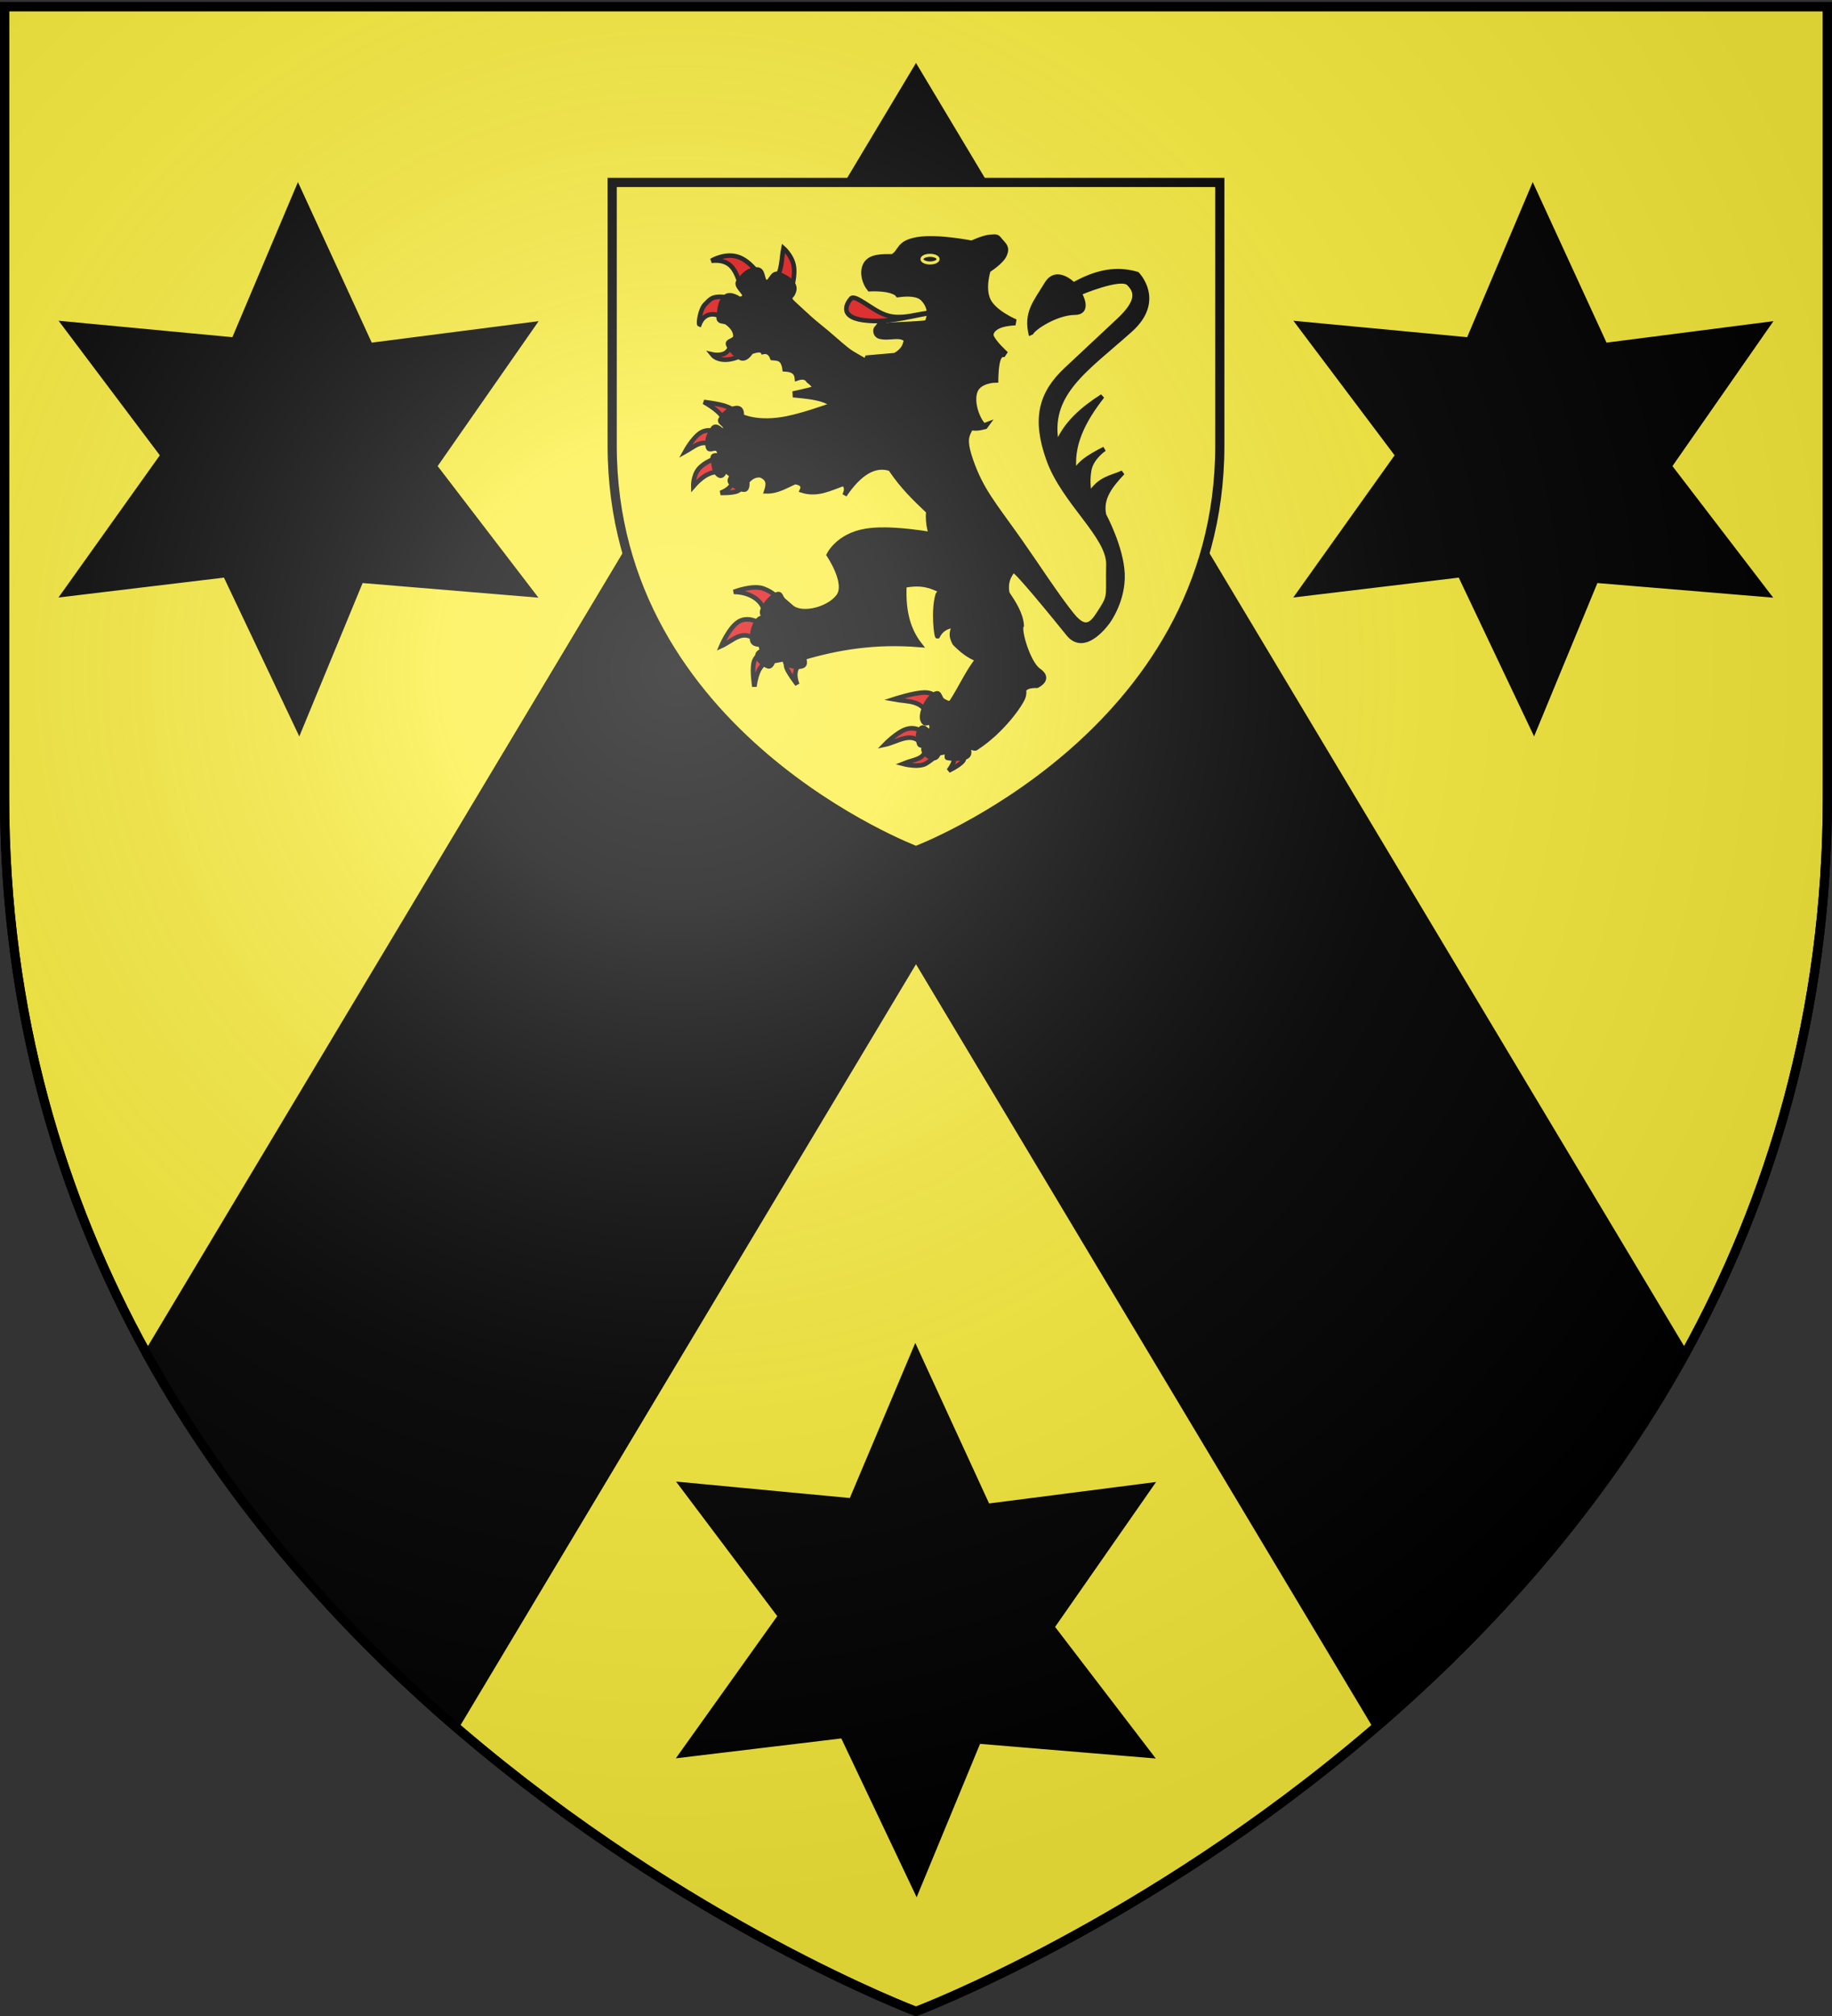 <svg xmlns="http://www.w3.org/2000/svg" xmlns:xlink="http://www.w3.org/1999/xlink" width="600" height="660"><rect width="100%" height="100%" fill="#333333" stroke="none"/><desc>Flag ofCanton of Valais (Wallis)</desc><defs><radialGradient xlink:href="#a" id="b" cx="221.445" cy="226.331" r="300" fx="221.445" fy="226.331" gradientTransform="matrix(1.353 0 0 1.349 -77.63 -85.747)" gradientUnits="userSpaceOnUse"/><linearGradient id="a"><stop style="stop-color:#fff;stop-opacity:.314"/><stop offset=".19" style="stop-color:#fff;stop-opacity:.251"/><stop offset=".6" style="stop-color:#6b6b6b;stop-opacity:.125"/><stop offset="1" style="stop-color:#000;stop-opacity:.125"/></linearGradient></defs><path d="M300 658.5s298.5-112.32 298.5-397.772V2.176H1.5v258.552C1.5 546.18 300 658.5 300 658.5z" style="fill:#fcef3c;stroke:#000;stroke-width:3"/><path d="M300.001 23.531 48.376 443.72c.01.016-.009.046 0 .062 27.496 49.626 63.948 89.734 100.532 121.282L300 312.75l151.094 252.313c36.598-31.56 73.032-71.691 100.531-121.344z" style="fill:#000;stroke:#000;stroke-width:3"/><path d="M300 286.5s99.5-37.44 99.5-132.59V67.724h-199v86.184c0 95.15 99.5 132.59 99.5 132.59z" style="fill:#fcef3c;stroke:#000;stroke-width:3" transform="translate(0 -8)"/><path d="M244.012 123.537c-3.5 2.638-8.737 3.094-10.809.491 0 0 3.519.824 5.11-1.08 2.16-2.585 2.238-3.806 2.555-3.243zM237.33 112.434c-3.064-2.394-6.76-2.12-8.253 1.769-.396-.149.167-4.87 1.867-6.584 1.747-1.761 2.21-2.383 4.814-2.456 2.604-.074 5.896 1.474 5.896 1.474zM242.636 101.625c-1.607-4.396-2.716-9-9.629-8.253 0 0 3.45-2.178 7.468-1.573 4.964.749 8.615 6.777 8.352 6.879zM254.034 98.972c2.094-2 1.871-6.317 2.555-9.727 0 0 2.678 2.333 3.34 5.6.664 3.268-.687 7.468-.687 7.468z" style="fill:#e20909;stroke:#000;stroke-width:1.5" transform="translate(0 -8)"/><path d="m269.658 137.785-3.44-1.695c1.248-1.329-.176-2.39-1.473-3.464-.77-1.276-2.18-1.289-3.734-.737-.224-2.437-1.992-2.89-4.029-2.997-.454-3.718-2.311-3.505-4.028-3.684-.693-1.9-1.946-2.258-3.096-1.966-.378-.686-1.413-.88-3.88 0 0 0-1.573 2.702-3.342 1.966-1.768-.737-3.488-2.85-4.127-4.324s2.408-1.179 2.359-2.948c-.05-1.768-1.229-3.046-2.555-4.127s-3.243.099-2.899-2.456.504-4.888 2.211-6.24c1.707-1.35 4.618.836 4.618.836s1.904-.344 1.554-1.462-2.954-3.009-1.947-4.336c2.015-2.652 3.538-3.905 5.994-3.93 2.457-.024 1.548 3.808 3.095 4.127 1.548.32 1.83-3.513 4.274-2.555s5.63 2.874 4.815 5.503c-.692 2.234-1.512 1.457-1.243 2.254.376 1.113-.67.13 3.307 3.789 1.69 1.554 4.02 3.766 6.688 5.86 2.667 2.094 5.728 4.963 8.362 7.072s5.135 2.965 6.88 4.376c1.745 1.41 2.83 2.294 2.83 2.294z" style="fill:#000;stroke:#000;stroke-width:1.5" transform="translate(0 -8)"/><path d="M250.402 209.914c.38-5.182-4.925-8.156-10.075-8.129 0 0 6.149-2.38 9.658-1.111s4.794 3.265 4.794 3.265zM247.761 217.696c-4.57-3.995-7.582.037-11.533 1.807 0 0 2.57-6.097 5.697-7.99 3.127-1.894 6.81.416 6.81.416zM251.235 224.714c-1.846.86-3.427 2.781-4.168 8.06 0 0-.765-4.9-.278-7.505.486-2.605 2.223-2.918 2.223-2.918zM261.796 225.547c-1.572 1.603-1.716 3.817-.695 6.531 0 0-2.779-3.578-3.474-5.419-.694-1.841.695-1.945.695-1.945z" style="fill:#e20909;stroke:#000;stroke-width:1.5" transform="translate(0 -8)"/><path d="M289.363 181.404c-2.044 0-4.015.12-5.756.405-9.285 1.523-12.18 7.857-12.18 7.857s6.335 9.284 3.141 13.559-11.943 6.466-15.33 3.534l-2.55-2.21c-1.247-1.079-.738-2.745-2.704-1.762-1.965.982-3.78 3.75-4.18 4.76-1.11 2.81 2.758 2.955 2.758 2.955l-1.182.974c-.112.251-1.358-1.79-2.55-.974-1.893 1.294-2.555 4.617-2.506 6.73.05 2.112 2.703 1.718 2.703 1.718l.591 2.156s-1.728.348-1.532 1.772c.197 1.425 2.422 2.896 3.49 3.24 1.07.343 1.62-1.664 1.62-1.664l4.28-.788s-1.086 1.37.634 1.959c1.72.59 3.058.94 4.618.449 1.56-.492.449-2.758.449-2.758 11.365-3.35 23.629-5.385 38.125-4.17-4.353-5.528-5.458-12.23-5.11-19.456 5.682-1.11 8.975.164 11.982 1.729 1.45-1.606 3.74-4.177 2.813-5.953-1.796-3.44-4.664-7.73-6.118-12.574-3.805-.637-9.94-1.49-15.506-1.488z" style="fill:#000;stroke:#000;stroke-width:1.5" transform="translate(0 -8)"/><path d="M237.27 145.715c-.857-2.251-3.487-4.23-6.74-6.114 0 0 4.5.486 7.157 1.39s3.474 2.223 3.474 2.223zM233.518 153.983c-3.578-2.477-6.27.358-9.171 1.946 0 0 2.505-4.604 5.075-6.236 2.571-1.633 5.208-.295 5.208-.295zM235.95 162.39c-2.522.025-5.207.635-8.894 4.864 0 0-.121-3.387 1.737-5.697s5.698-3.544 5.698-3.544zM239.979 165.734c-.197 1.366-1.72 2.782-3.981 3.632 0 0 4.016.148 5.65-.653 1.632-.801 1.25-2.084 1.25-2.084zM311.405 254.868c1.225.786 1.75 2.063-.695 5.42 0 0 3.44-1.634 4.586-3.058s0-2.64 0-2.64zM303.067 253.061c-.155 3.605-3.554 3.434-7.365 5.003 0 0 5.176 1.39 7.643-.14 2.467-1.528 3.613-2.917 3.613-2.917zM301.678 251.255c-3.409-3.842-7.872-.296-11.951.556 0 0 3.995-4.17 7.226-5.142s5.697 1.25 5.697 1.25zM304.04 243.056c-1.376-6.075-6.89-5.253-11.395-6.114 0 0 6.67-2.189 10.144-2.223 3.474-.035 3.752 2.084 3.752 2.084z" style="fill:#e20909;stroke:#000;stroke-width:1.5" transform="translate(0 -8)"/><path d="M282.084 136.891s-14.521 6.045-24.179 8.06-15.007-.695-15.007-.695.486-2.987-1.946-2.64-4.099 2.015-5.002 3.752c-.452.868 1.077 1.39 1.468 2.25.39.86-.634 1.78-.634 1.78s-2.224-2.849-3.335-1.112c-1.112 1.737-2.293 3.89-1.529 6.253.382 1.181 1.806-.104 2.857.4 1.051.503.895 2.38.895 2.38s-2.64-.939-2.223.972c.416 1.91.277 3.891 1.806 5.142 1.529 1.25 2.223-1.529 2.223-1.529l2.363 1.945s-1.598 1.39-.278 2.502 2.848 1.945 4.169 1.945.972-2.64.972-2.64c1.114-1.34 2.456-2.222 4.308-2.084 2.906 1.082 2.702 3.098 1.945 5.28 3.708.097 6.424-1.79 9.45-3.057 2.284.347 2.902 1.32 2.223 2.78 5.063 1.616 9.259-.674 13.618-2.224.933.76 1.262 1.883.347 3.752q7.504-11.117 15.008-8.616c3.978 5.923 7.914 9.678 12.437 13.966-.774 7.905 4.278 14.894 6.948 20.01 1.289 2.47-3.667 6.511-3.891 7.295-1.52 5.309-.42 13.742-.048 13.618 1.182-2.394 3.103-3.307 5.328-3.613-.21 1.718-1.42 2.686.278 5.836 2.272 2.335 4.71 4.252 7.504 5.28-3.273 4.17-5.416 9.095-8.337 13.619-.765 1.184-1.529.625-2.78 0-1.25-.626-1.19-2.654-2.223-2.501-2.502.37-5.802 6.642-4.559 9.008.919 1.75 1.816-.137 2.4.668s.716 1.914-.064 2.552-1.946-1.938-3.057-.688c-1.112 1.25-.951 3.285-.604 4.708.347 1.422 1.65.54 1.65.54l.555.86c-.517.332-.853.186-.636 1.061.33 1.327 3.21 3.57 4.409 1.906.462-.641.603-1.013.622-1.01l2.432-.465c.57-.109-.12 1.857.252 1.952 1.667.424 5.58.37 6.62-.525 1.425-1.225-.657-3.03 1.705-2.764 0 0 .611.438 1.098.124 8.822-5.71 14.915-14.732 15.525-16.816.62-2.117-.348-1.945.764-2.848 1.112-.904 3.682-.765 3.682-.765s4.759-2.132.556-5.002c-3.392-2.316-6.682-13.356-5.558-14.73-.263-3.759-2.468-7.165-4.725-10.56-.653-3.37.391-5.607 1.946-7.505.889-.32 13.702 15.444 18.064 20.844 5.548 6.867 13.062-4.168 13.062-4.168s5.003-6.81 4.656-15.494-6.045-19.246-6.045-19.246c-1.244-5.57 2.263-9.782 6.114-13.896-3.676 1.717-7.504 1.753-10.839 7.226 0 0-.903-3.891-.139-8.06.765-4.169 5.003-6.948 5.003-6.948-4.977 2.49-9.155 5.114-9.727 8.338-1.55-9.392 2.854-17.65 9.032-25.569-6.434 4.145-12.11 8.896-14.869 15.98-3.518-16.78 9.602-24.73 24.04-37.657 10.836-9.704 2.224-18.343 2.224-18.343-8.279-2.415-15.142.367-20.844 3.474 0 0-5.462-5.697-8.755-.278-3.818 6.285-6.873 9.471-5.141 16.675-.893-1.19 7.701-7.17 14.313-7.226 5.322-.044 1.528-6.392 1.528-6.392s13.48-5.767 16.12-3.196c2.64 2.57 3.58 5.75-3.197 12.09l-17.23 16.119c-8.31 7.774-10.538 16.036-5.837 29.32 5.009 14.154 19.897 25.205 19.663 34.6-.234 9.397.682 9.97-2.015 14.175-2.697 4.204-4.804 8.546-9.866 2.293-5.062-6.254-11.766-16.68-17.161-24.318-8.744-12.379-12.594-16.519-16.05-26.472s.833-8.199.695-14.035c-.14-5.836-1.251-9.31-1.251-9.31z" style="fill:#000;stroke:#000;stroke-width:1.5" transform="translate(0 -8)"/><path d="M305.817 110.272c-6.972.995-13.633 3.284-21.224 2.751-10.301-.722-7.303-5.649-5.896-7.27 1.341-1.547 6.628 3.622 11.202 5.305 5.306 1.953 10.612-.522 15.918-.786z" style="fill:#e20909;stroke:#000;stroke-width:1.5" transform="translate(0 -8)"/><path d="M302.476 105.752c-1.674-1.78-4.963-1.87-8.303-1.424-.56-.764-3.007-2.193-9.285-1.917-2.263-2.869-2.643-7.398.098-9.138 2.507-1.591 7.065-.855 7.566-1.179 2.933-1.897 1.621-4.421 8.057-5.502s17.687 1.179 17.687 1.179 3.684-1.769 5.994-1.965 2.112-.197 3.242 1.179c1.13 1.375 2.285 1.99 1.277 4.323-1.007 2.334-5.306 5.011-5.306 5.011s-2.014 5.97 0 10.121c2.015 4.151 9.04 7.075 9.04 7.075-3.178.167-5.63.75-6.976 1.965-.753.59-1.405 1.725-1.081 2.653.765 2.192 4.913 5.895 4.913 5.895s-1.695-.786-2.555 1.278-.884 6.976-.884 6.976-5.454.07-6.78 3.734c-1.836 5.073 2.606 12.728 3.537 11.398 0 0-2.898 1.105-5.11.295-2.21-.81-4.224-3.538-4.224-3.538-2.123.385-3.898 1.422-4.717 2.85-13.902-4.567-17.535 1.134-20.929 7.075-1.054 1.066-2.352 1.52-3.93 1.277 2.101-2.66 2.425-5.764 2.456-8.942-5.84.37-11.256 5.3-18.865 4.226 3.939-2.657 6.008-6.06 4.716-10.809-3.237-1.985-7.88-2.282-12.38-2.751 13.79-2.935 22.425-6.433 24.466-11.791l9.04-.786c3.256-1.949 3.345-3.61 3.832-5.306-2.21-2.344-5.846-.39-8.942-1.278-1.305-.373-1.393-2.063-.773-2.525.31-.23.65-1.072 1.183-1.184.532-.112 1.255.505 1.935.437 2.536-.253 10.588-.405 13.18-.855 1.586-2.904.92-5.826-1.179-8.057z" style="fill:#000;stroke:#000;stroke-width:2" transform="translate(0 -8)"/><path d="M307.236 92.841c0 .691-1.181 1.252-2.64 1.252s-2.642-.56-2.64-1.252c-.002-.69 1.18-1.251 2.64-1.251 1.459 0 2.64.56 2.64 1.251z" style="fill:#000;stroke:#fcef3c;stroke-width:1" transform="translate(0 -8)"/><path d="M300.645 183.275c-1.168-.02-2.008.525-2.976.843 3.54 2.808 7.068 5.62 7.124 9.313-2.768 5.78.068 7.008 3.808 7.506 1.426-1.607 3.225-3.863 2.386-5.471-1.291-2.474-3.13-5.393-4.607-8.634a36 36 0 0 0-2.189-2.112c-1.53-1.07-2.637-1.429-3.546-1.445z" style="fill:#000;stroke:#000;stroke-width:1.5" transform="translate(0 -8)"/><path d="m299.822 443.362-20.544 48.658-54.625-5.166 31.766 42.216-31.885 44.68 51.894-6.235 23.69 49.905 19.891-48.094 55.279 4.601-31.588-41.265 31.766-45.57-52.428 6.738zM97.634 63.33 77.06 111.988l-54.625-5.165 31.766 42.215-31.855 44.68 51.894-6.234 23.69 49.904 19.861-48.093 55.308 4.601-31.617-41.266 31.766-45.57-52.399 6.74zM502.04 63.33l-20.574 48.658-54.625-5.165 31.766 42.215-31.855 44.68 51.894-6.234 23.69 49.904 19.862-48.093 55.307 4.601-31.617-41.266 31.766-45.57-52.399 6.74z" style="fill:#000;stroke:#000;stroke-width:3"/><path d="M300 658.5s298.5-112.32 298.5-397.772V2.176H1.5v258.552C1.5 546.18 300 658.5 300 658.5" style="fill:url(#b)"/><path d="M300 658.5S1.5 546.18 1.5 260.728V2.176h597v258.552C598.5 546.18 300 658.5 300 658.5z" style="fill:none;stroke:#000;stroke-width:3"/></svg>